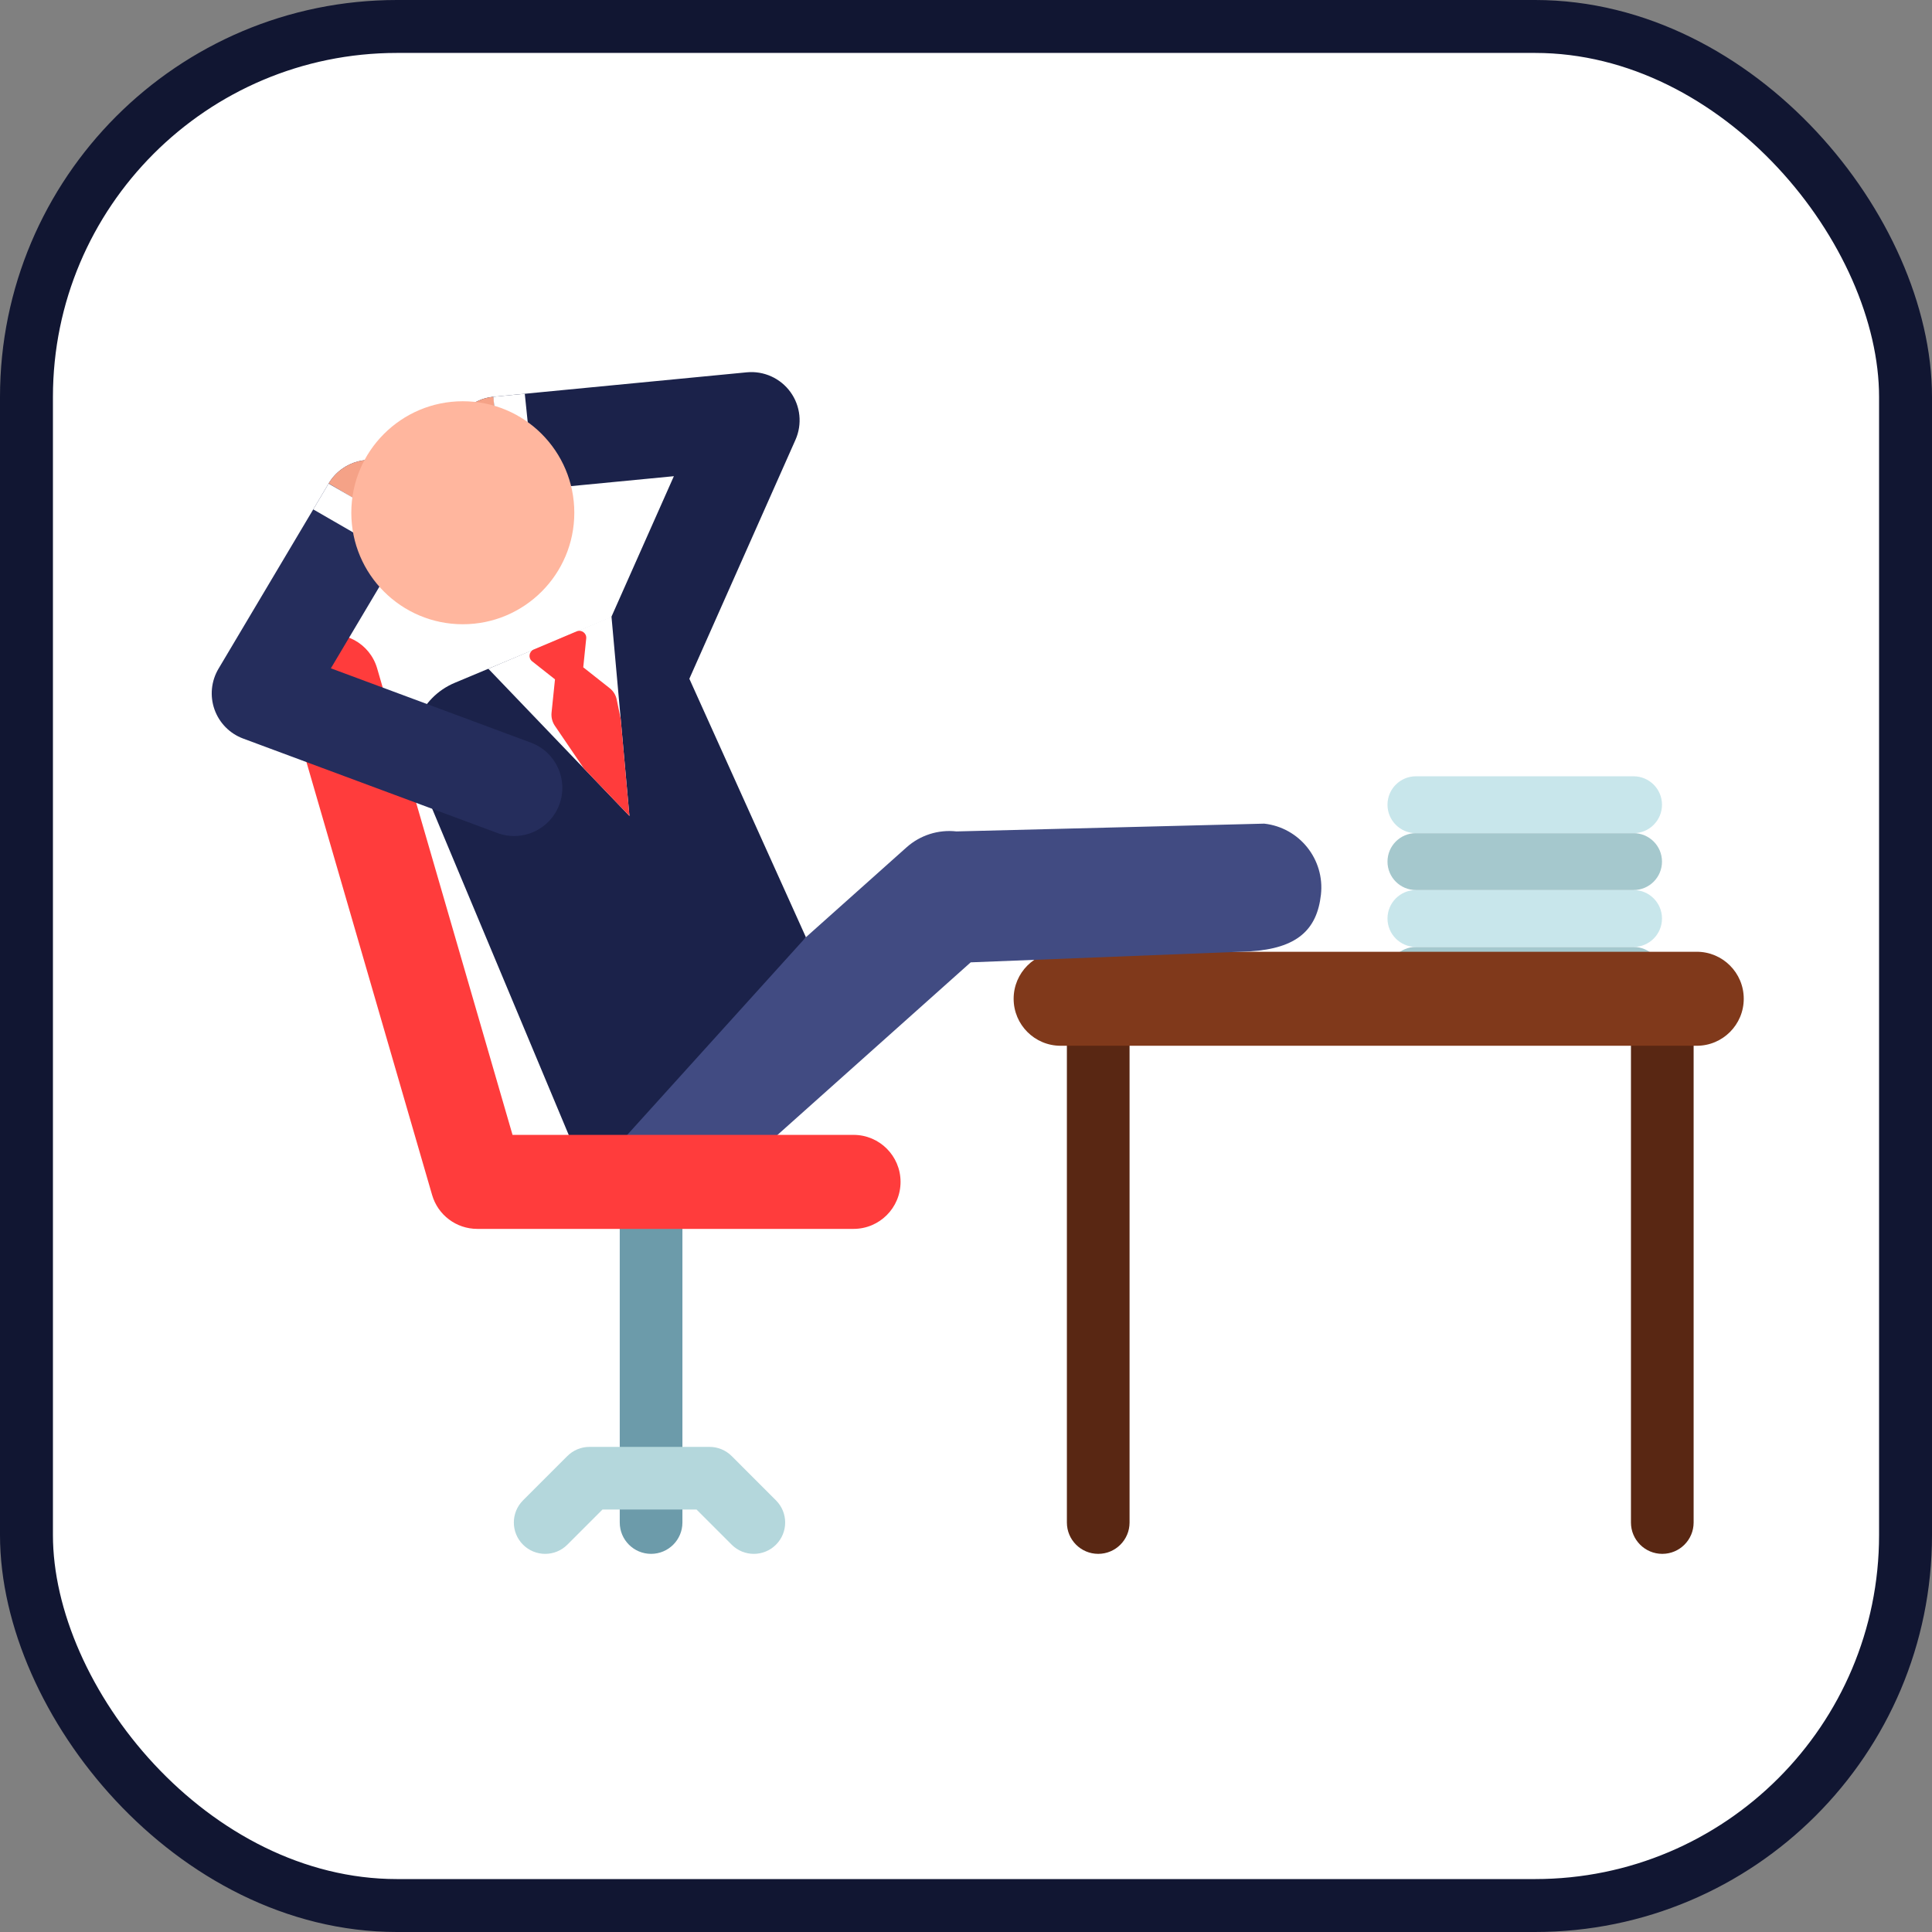 <?xml version="1.0" encoding="UTF-8"?>
<!-- Uploaded to: SVG Repo, www.svgrepo.com, Generator: SVG Repo Mixer Tools -->
<svg width="800px" height="800px" viewBox="0 0 73 73" version="1.1" xmlns="http://www.w3.org/2000/svg" xmlns:xlink="http://www.w3.org/1999/xlink">
    
    <rect x="0" y="0" width="73" height="73" fill="#808080" stroke="none"/>
    
    <title>progressive-webapps/loading-performance/lazy-loading</title>
    <desc>Created with Sketch.</desc>
    <defs>
</defs>
    <g id="progressive-webapps/loading-performance/lazy-loading" stroke="none" stroke-width="1" fill="none" fill-rule="evenodd">
        <g id="container" transform="translate(2, 2)" fill="#FFFFFF" fill-rule="nonzero" stroke="#111632" stroke-width="2">
            <rect id="mask" x="-1" y="-1" width="71" height="71" rx="14">
</rect>
        </g>
        <g id="lazy" transform="translate(8, 14)" fill-rule="nonzero">
            <path d="M53.723,23.929 L45.5,23.929 C44.907,23.929 44.426,23.448 44.426,22.854 C44.426,22.261 44.907,21.78 45.5,21.78 L53.723,21.78 C54.316,21.78 54.798,22.261 54.798,22.854 C54.798,23.448 54.316,23.929 53.723,23.929 Z" id="Shape" fill="#A5C8CD">
</path>
            <path d="M53.723,21.78 L45.5,21.78 C44.907,21.78 44.426,21.299 44.426,20.705 C44.426,20.112 44.907,19.63 45.5,19.63 L53.723,19.63 C54.316,19.63 54.798,20.112 54.798,20.705 C54.798,21.299 54.316,21.78 53.723,21.78 Z" id="Shape" fill="#C8E6EB">
</path>
            <path d="M53.723,19.63 L45.5,19.63 C44.907,19.63 44.426,19.149 44.426,18.556 C44.426,17.962 44.907,17.481 45.5,17.481 L53.723,17.481 C54.316,17.481 54.798,17.962 54.798,18.556 C54.798,19.149 54.316,19.63 53.723,19.63 Z" id="Shape" fill="#A5C8CD">
</path>
            <path d="M53.723,17.481 L45.5,17.481 C44.907,17.481 44.426,17 44.426,16.406 C44.426,15.813 44.907,15.332 45.5,15.332 L53.723,15.332 C54.316,15.332 54.798,15.813 54.798,16.406 C54.798,17 54.316,17.481 53.723,17.481 Z" id="Shape" fill="#C8E6EB">
</path>
            <path d="M15.321,13.299 C14.402,12.891 13.988,11.815 14.396,10.896 L17.462,3.993 L10.994,4.617 C9.993,4.713 9.104,3.98 9.007,2.979 C8.91,1.978 9.644,1.088 10.645,0.992 L20.217,0.068 C20.861,0.006 21.49,0.291 21.869,0.816 C22.248,1.341 22.319,2.028 22.056,2.62 L17.724,12.374 C17.318,13.289 16.245,13.709 15.321,13.299 Z" id="Shape" fill="#1B224A">
</path>
            <path d="M10.645,0.992 C9.643,1.088 8.91,1.978 9.007,2.979 C9.104,3.98 9.993,4.713 10.994,4.617 L10.645,0.992 Z" id="Shape" fill="#F5A287">
</path>
            <path d="M10.639,0.993 L11.012,4.615 L12.202,4.5 L11.829,0.878 L10.645,0.992 C10.643,0.992 10.641,0.992 10.639,0.993 Z" id="Shape" fill="#FFFFFF">
</path>
            <path d="M16.601,44.712 C15.947,44.712 15.417,44.182 15.417,43.528 L15.417,31.245 C15.417,30.592 15.947,30.061 16.601,30.061 C17.255,30.061 17.785,30.592 17.785,31.245 L17.785,43.528 C17.785,44.182 17.255,44.712 16.601,44.712 Z" id="Shape" fill="#6C9BAA">
</path>
            <path d="M19.646,44.365 L18.319,43.038 L14.764,43.038 L13.437,44.365 C12.974,44.828 12.225,44.828 11.762,44.365 C11.3,43.903 11.3,43.153 11.762,42.691 L13.436,41.017 C13.658,40.795 13.959,40.67 14.273,40.67 L18.809,40.67 C19.123,40.67 19.425,40.795 19.647,41.017 L21.32,42.691 C21.783,43.153 21.783,43.903 21.32,44.365 C20.858,44.828 20.108,44.828 19.646,44.365 Z" id="Shape" fill="#B4D7DC">
</path>
            <path d="M54.809,44.712 C54.155,44.712 53.625,44.182 53.625,43.528 L53.625,24.922 L34.68,24.922 L34.68,43.528 C34.68,44.182 34.15,44.712 33.496,44.712 C32.842,44.712 32.312,44.182 32.312,43.528 L32.312,23.738 C32.312,23.084 32.842,22.554 33.496,22.554 L54.809,22.554 C55.463,22.554 55.993,23.084 55.993,23.738 L55.993,43.528 C55.993,44.182 55.463,44.712 54.809,44.712 Z" id="Shape" fill="#592713">
</path>
            <path d="M56.111,25.514 L32.076,25.514 C31.095,25.514 30.3,24.719 30.3,23.738 C30.3,22.757 31.095,21.962 32.076,21.962 L56.111,21.962 C57.092,21.962 57.887,22.757 57.887,23.738 C57.887,24.719 57.092,25.514 56.111,25.514 Z" id="Shape" fill="#80391B">
</path>
            <path d="M16.542,32.375 C15.875,32.375 15.21,32.101 14.731,31.564 C13.837,30.564 13.924,29.029 14.924,28.136 L26.252,18.018 C26.767,17.557 27.454,17.338 28.14,17.415 L39.769,17.121 C41.101,17.27 42.06,18.472 41.911,19.804 C41.762,21.137 41.004,21.837 39.228,21.947 L28.677,22.362 L18.159,31.758 C17.696,32.171 17.118,32.375 16.542,32.375 Z" id="Shape" fill="#414B82">
</path>
            <path d="M14.188,30.553 L22.451,21.413 L16.697,8.654 L9.187,11.798 C7.848,12.358 7.217,13.898 7.777,15.237 L14.188,30.553 Z" id="Shape" fill="#1B224A">
</path>
            <path d="M24.251,32.433 L10.032,32.433 C9.242,32.433 8.547,31.911 8.327,31.152 L2.839,12.244 C2.565,11.302 3.107,10.316 4.049,10.043 C4.992,9.769 5.977,10.312 6.25,11.253 L11.366,28.881 L24.251,28.881 C25.232,28.881 26.027,29.677 26.027,30.657 C26.027,31.638 25.232,32.433 24.251,32.433 Z" id="Shape" fill="#FF3C3C">
</path>
            <path d="M10.793,17.475 L1.187,13.906 C0.68,13.718 0.284,13.314 0.104,12.805 C-0.076,12.295 -0.02,11.733 0.256,11.268 L4.419,4.266 C4.933,3.402 6.05,3.117 6.915,3.631 C7.779,4.145 8.063,5.263 7.549,6.127 L4.502,11.252 L12.061,14.061 C13.004,14.411 13.484,15.46 13.134,16.402 C12.784,17.345 11.736,17.825 10.793,17.475 Z" id="Shape" fill="#252D5C">
</path>
            <path d="M7.55,6.127 C8.064,5.263 7.779,4.145 6.915,3.631 C6.05,3.117 4.933,3.402 4.419,4.266 L7.55,6.127 Z" id="Shape" fill="#F5A287">
</path>
            <polygon id="Shape" fill="#FFFFFF" points="10.451 11.268 15.783 16.831 15.105 9.3">
</polygon>
            <path d="M15.453,13.163 L15.303,12.435 C15.268,12.263 15.174,12.11 15.036,12.002 L14.038,11.214 L14.15,10.124 C14.171,9.926 13.972,9.779 13.789,9.856 L12.167,10.542 C11.984,10.619 11.951,10.865 12.107,10.988 L12.97,11.669 L12.84,12.93 C12.823,13.104 12.867,13.279 12.965,13.423 L14.06,15.034 L15.783,16.831 L15.453,13.163 Z" id="Shape" fill="#FF3C3C">
</path>
            <path d="M3.836,5.247 L6.99,7.068 L7.549,6.127 C7.556,6.116 7.561,6.104 7.568,6.093 L4.415,4.273 L3.836,5.247 Z" id="Shape" fill="#FFFFFF">
</path>
            <circle id="Oval" fill="#FFB69E" cx="9.487" cy="5.374" r="4.213">
</circle>
        </g>
    </g>
</svg>